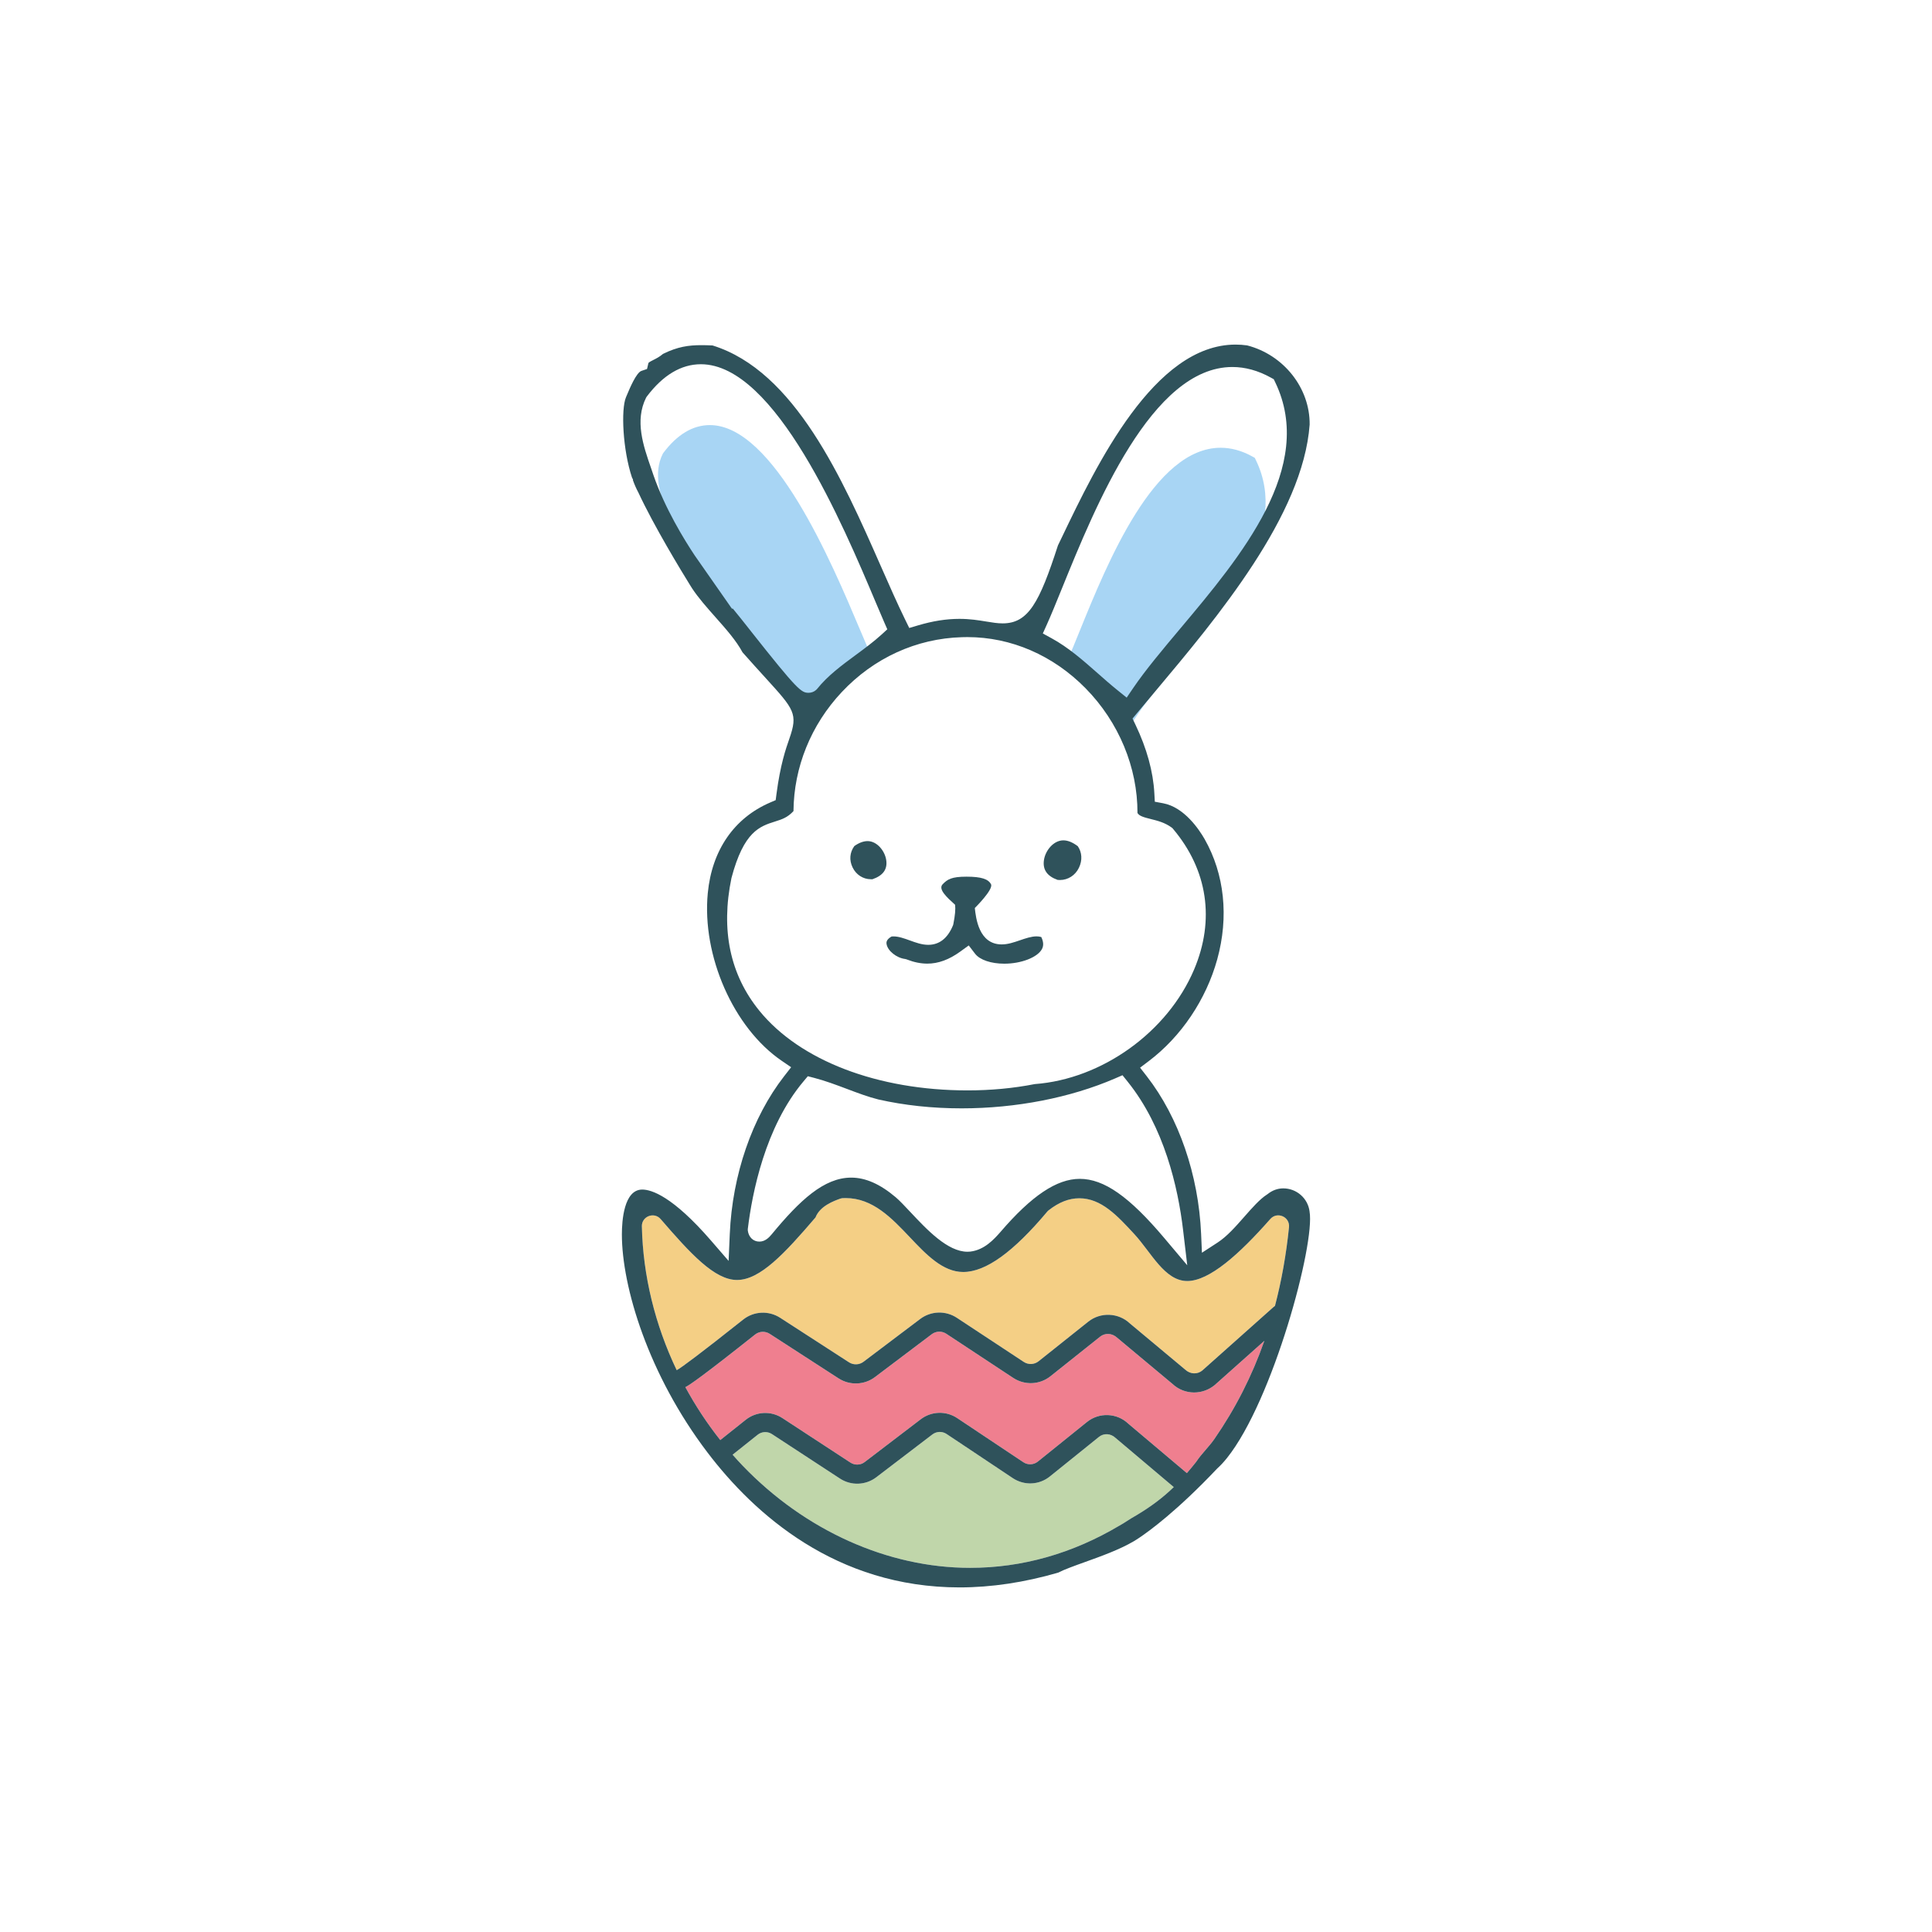 <?xml version="1.0" encoding="UTF-8"?>
<svg id="Livello_2" xmlns="http://www.w3.org/2000/svg" version="1.1" viewBox="0 0 303 303">
  <!-- Generator: Adobe Illustrator 29.2.0, SVG Export Plug-In . SVG Version: 2.1.0 Build 108)  -->
  <defs>
    <style>
      .st0 {
        fill: #c0d6aa;
      }

      .st1 {
        fill: #2f525b;
      }

      .st2 {
        fill: #e84960;
        opacity: .7;
      }

      .st2, .st3, .st4 {
        isolation: isolate;
      }

      .st3 {
        fill: #53adea;
      }

      .st3, .st4 {
        opacity: .5;
      }

      .st4 {
        fill: #eaa00c;
      }
    </style>
  </defs>
  <path class="st3" d="M167.403,103.575c.549-1.219,1.193-2.805,1.941-4.647,4.36-10.736,11.656-28.705,22.089-28.705,1.663,0,3.337.461,4.975,1.369l.387.215.191.398c5.283,10.975-4.457,22.566-12.284,31.881-2.327,2.77-4.527,5.387-6.117,7.725l-.847,1.248-1.172-.946c-.904-.728-1.839-1.553-2.59-2.218-1.864-1.643-3.791-3.343-5.972-4.531l-1.131-.617.529-1.173Z"/>
  <path class="st3" d="M118.069,102.616c-.902-1.141-1.919-2.429-2.438-3.045l-.136-.007-4.997-7.149c-1.415-2.124-4.019-6.353-5.559-10.818-.088-.269-.183-.541-.278-.818l-.06-.171c-1.031-2.97-2.199-6.338-.66-9.43l.057-.096.056-.078c2.173-2.878,4.619-4.337,7.269-4.337,10.018,0,19.134,21.616,23.516,32.004.454,1.08.848,2.014,1.163,2.727l.416.948-.764.7c-1.098,1-2.328,1.906-3.517,2.783-1.84,1.356-3.742,2.758-5.163,4.537l-.121.126c-.278.258-.641.4-1.023.4-.986,0-1.458-.304-7.762-8.276Z"/>
  <path class="st4" d="M100.664,192.332c-.034-1.576,1.924-2.329,2.954-1.135,4.694,5.437,8.459,9.544,11.971,9.544,3.61,0,7.463-4.141,12.311-9.812.699-1.795,2.858-2.576,3.929-2.961l.244-.052.125-.007c.146-.007.29-.011.435-.011,4.247,0,7.214,3.133,10.082,6.162,2.526,2.669,5.139,5.429,8.348,5.429,3.53,0,7.847-3.104,13.213-9.505l.103-.104.096-.078c1.612-1.26,3.182-1.872,4.797-1.872,3.441,0,5.959,2.729,8.625,5.618,2.653,2.874,4.755,7.358,8.304,7.358,3.466,0,8.157-4.197,13.022-9.723l0-0c1.081-1.228,3.101-.346,2.935,1.281-.443,4.337-1.179,8.442-2.202,12.349-.065.042-.129.084-.188.137l-11.219,9.997c-.768.629-1.893.589-2.681-.155l-8.667-7.235c-1.791-1.693-4.597-1.812-6.525-.275l-7.788,6.207c-.673.536-1.61.578-2.328.104l-10.494-6.919c-1.76-1.161-4.068-1.085-5.745.182l-8.898,6.717c-.664.499-1.575.532-2.273.081l-10.791-6.98c-1.797-1.163-4.129-1.051-5.801.277-6.685,5.31-9.709,7.545-10.334,7.882-.035.013-.066.033-.1.049-3.383-7.088-5.291-14.813-5.457-22.549v-0Z"/>
  <path class="st0" d="M178.244,237.635c-.25.134-.514.29-.876.514-.183.106-.349.213-.562.36-.458.294-.891.57-1.211.739-7.407,4.406-15.299,6.64-23.455,6.64-12.861,0-25.843-5.819-35.616-15.968-.557-.579-1.098-1.172-1.629-1.773,1.442-1.139,2.851-2.265,3.926-3.128.647-.52,1.551-.562,2.249-.107l10.675,6.982c1.742,1.137,4.024,1.053,5.679-.207l8.802-6.718c.651-.497,1.549-.528,2.231-.071l10.379,6.92c1.8,1.198,4.137,1.092,5.817-.263l7.704-6.207c.749-.604,1.837-.559,2.603.17l9.125,7.705c-1.588,1.54-3.397,2.951-5.839,4.412Z"/>
  <path class="st2" d="M190.457,225.677c-.403.584-.876,1.133-1.382,1.719-.511.59-1.037,1.199-1.422,1.792l-.084.116c-.48.607-.953,1.175-1.429,1.729l-9.176-7.745c-1.78-1.703-4.567-1.822-6.489-.275l-7.705,6.207c-.656.529-1.57.569-2.271.103l-10.379-6.92c-1.748-1.165-4.046-1.093-5.716.183l-8.802,6.718c-.645.491-1.538.522-2.217.081l-10.675-6.982c-1.787-1.167-4.105-1.057-5.77.279-1.087.873-2.518,2.016-3.976,3.167-2.069-2.607-3.898-5.39-5.476-8.298.71-.356,2.741-1.744,10.931-8.249.664-.528,1.59-.571,2.307-.107l10.79,6.979c1.751,1.134,4.046,1.052,5.71-.205l8.899-6.717c.665-.505,1.587-.534,2.286-.072l10.493,6.919c1.806,1.19,4.155,1.087,5.849-.261l7.789-6.208c.768-.61,1.883-.564,2.664.171l8.666,7.234c.946.896,2.169,1.353,3.404,1.353,1.129-.001,2.268-.381,3.216-1.154l7.797-6.947c-1.943,5.528-4.544,10.633-7.834,15.392Z"/>
  <g>
    <path class="st1" d="M136.065,131.912c-.679,0-1.415.299-2.082.783-.722,1.011-.819,2.198-.271,3.343.548,1.143,1.648,1.854,2.868,1.854.05,0,.1-.001.141-.001.052,0,.086.002.088.009,1.689-.578,2.401-1.568,2.177-3.028-.217-1.43-1.443-2.96-2.921-2.96Z"/>
    <path class="st1" d="M165.874,137.997c.122.012.242.017.36.017,1.269,0,2.411-.737,2.98-1.924.572-1.192.471-2.429-.176-3.372-.8-.613-1.563-.924-2.27-.924-1.54,0-2.817,1.592-3.041,3.08-.233,1.516.507,2.546,2.146,3.123Z"/>
    <path class="st1" d="M205.383,189.996c-.259-2.064-2.032-3.621-4.126-3.621-.875,0-1.718.307-2.453.897l-.117.081c-1.1.696-2.346,2.114-3.557,3.493-1.325,1.507-2.695,3.065-4.159,4.017l-2.469,1.605-.129-2.942c-.398-9.269-3.506-18.285-8.523-24.736l-1.049-1.346,1.361-1.029c5.079-3.834,8.993-9.648,10.737-15.953,1.845-6.671,1.143-13.372-1.978-18.866-.85-1.484-3.185-5.003-6.509-5.619l-1.3-.241-.073-1.322c-.185-3.409-1.18-7.026-2.958-10.75l-.465-.972.688-.829c.885-1.066,1.816-2.177,2.783-3.326,9.82-11.698,23.27-27.718,24.307-41.946.067-5.722-4.07-10.949-9.809-12.423-.603-.084-1.213-.126-1.812-.126-12.757,0-21.805,18.882-27.213,30.168l-.641,1.33c-2.916,9.021-4.665,12.225-8.673,12.225-.815,0-1.633-.135-2.585-.292-1.184-.195-2.525-.416-4.194-.416-2.05,0-4.178.335-6.504,1.026l-1.363.404-.626-1.277c-1.248-2.552-2.503-5.402-3.831-8.418-6.005-13.638-13.479-30.61-26.393-34.614-.683-.032-1.237-.046-1.732-.046-2.015,0-3.736.235-6.036,1.369-.523.453-1.087.737-1.539.965-.676.341-.736.415-.755.497l-.214.907-.881.299c-.798.272-1.839,2.756-2.182,3.574l-.239.563c-.799,1.899-.508,8.222.942,12.581l.16.316v.068l-.017.025c.258.718.527,1.329.855,1.937,2.453,5.284,6.775,12.372,8.044,14.422.109.183.223.365.38.609.992,1.506,2.34,3.025,3.646,4.499,1.685,1.899,3.275,3.693,4.269,5.542,1.414,1.598,2.595,2.896,3.61,4.011,4.524,4.973,5.105,5.612,3.736,9.532-.562,1.612-1.412,4.049-2.022,8.691l-.123.949-.879.377c-5.654,2.441-9.124,7.487-9.77,14.208-.944,9.833,4.04,21.137,11.595,26.294l1.479,1.009-1.101,1.413c-5.017,6.449-8.124,15.466-8.523,24.738l-.184,4.224-2.767-3.197c-6.023-6.954-9.337-7.992-10.776-7.992-2.884,0-3.195,4.914-3.195,7.026-.001,8.235,4.15,22.007,13.427,34.21,7.338,9.651,20.151,21.157,39.529,21.159h.003c4.986,0,10.201-.785,15.45-2.313,1.027-.517,2.48-1.039,4.174-1.648,2.558-.918,5.456-1.959,7.689-3.27l.176-.105c.223-.135.439-.274.659-.424,1.604-1.071,6.006-4.274,12.246-10.872l.089-.086c.465-.418.944-.937,1.464-1.582,7.21-9.017,13.847-33.6,12.942-38.661ZM164.188,97.93c.665-1.475,1.444-3.396,2.35-5.625,5.277-12.996,14.109-34.747,26.738-34.747,2.013,0,4.039.558,6.022,1.658l.469.26.231.481c6.395,13.285-5.396,27.316-14.869,38.592-2.817,3.354-5.479,6.521-7.404,9.352l-1.025,1.51-1.419-1.145c-1.095-.881-2.226-1.88-3.136-2.685-2.257-1.989-4.589-4.046-7.229-5.484l-1.369-.747.641-1.42ZM117.782,99.009c-1.051-1.33-2.236-2.83-2.841-3.548l-.158-.008-5.822-8.33c-1.648-2.475-4.683-7.402-6.478-12.604-.103-.313-.213-.631-.324-.953l-.069-.199c-1.201-3.461-2.562-7.384-.769-10.987l.066-.112.065-.091c2.532-3.353,5.382-5.053,8.47-5.053,11.672,0,22.294,25.186,27.399,37.29.529,1.259.988,2.346,1.355,3.177l.484,1.104-.891.816c-1.279,1.166-2.712,2.221-4.098,3.242-2.144,1.58-4.36,3.213-6.016,5.287l-.141.147c-.324.3-.747.466-1.191.466-1.148,0-1.699-.354-9.044-9.643ZM119.096,158.52c-4.601-5.652-6.075-12.652-4.379-20.821,1.935-7.31,4.436-8.101,6.854-8.865,1.076-.341,1.932-.612,2.872-1.626.062-6.898,2.745-13.52,7.562-18.657,5.022-5.357,11.717-8.418,18.85-8.619.286-.009.573-.015.857-.015,6.87,0,13.459,2.855,18.552,8.039,5.196,5.289,8.155,12.41,8.128,19.546.276.477.991.677,2.112.956,1.026.255,2.189.544,3.272,1.342l.149.138.064.077c5.412,6.429,6.578,14.255,3.284,22.037-4.148,9.799-14.439,17.189-24.993,17.968-3.333.656-6.882.989-10.55.989-14.07,0-26.271-4.668-32.635-12.488ZM117.289,192.671c.674-5.545,2.702-15.915,8.721-23.072l.683-.812,1.026.267c1.694.44,3.417,1.088,5.107,1.723,1.65.623,3.356,1.266,4.931,1.655,4.094.925,8.487,1.394,13.06,1.394,8.518,0,17.058-1.664,24.049-4.686l1.177-.51.8.998c5.756,7.15,7.907,16.586,8.698,23.243l.659,5.567-3.614-4.286c-5.484-6.498-9.445-9.271-13.245-9.271-3.608,0-7.562,2.65-12.448,8.344-.99,1.117-2.486,2.806-4.729,3.066-.143.015-.289.022-.437.022-3.109,0-6.34-3.444-8.961-6.237-.861-.918-1.674-1.784-2.281-2.3-2.452-2.077-4.737-3.087-6.987-3.087-4.259,0-8.061,3.55-12.459,8.88-.473.571-1.073,1.154-1.948,1.154-.946,0-1.673-.684-1.81-1.729l-.004-.222.014-.102ZM100.664,192.332c-.034-1.576,1.924-2.329,2.954-1.135,4.694,5.437,8.459,9.544,11.971,9.544,3.61,0,7.463-4.141,12.311-9.812.699-1.795,2.858-2.576,3.929-2.961l.244-.052.125-.007c.146-.007.29-.011.435-.011,4.247,0,7.214,3.133,10.082,6.162,2.526,2.669,5.139,5.429,8.348,5.429,3.53,0,7.847-3.104,13.213-9.505l.103-.104.096-.078c1.612-1.26,3.182-1.872,4.797-1.872,3.441,0,5.959,2.729,8.625,5.618,2.653,2.874,4.755,7.358,8.304,7.358,3.466,0,8.157-4.197,13.022-9.723l0-0c1.081-1.228,3.101-.346,2.935,1.281-.443,4.337-1.179,8.442-2.202,12.349-.065.042-.129.084-.188.137l-11.219,9.997c-.768.629-1.893.589-2.681-.155l-8.667-7.235c-1.791-1.693-4.597-1.812-6.525-.275l-7.788,6.207c-.673.536-1.61.578-2.328.104l-10.494-6.919c-1.76-1.161-4.068-1.085-5.745.182l-8.898,6.717c-.664.499-1.575.532-2.273.081l-10.791-6.98c-1.797-1.163-4.129-1.051-5.801.277-6.685,5.31-9.709,7.545-10.334,7.882-.035.013-.066.033-.1.049-3.383-7.088-5.291-14.813-5.457-22.549v-0ZM178.244,237.635c-.25.134-.514.29-.876.514-.183.106-.349.213-.562.36-.458.294-.891.57-1.211.739-7.407,4.406-15.299,6.64-23.455,6.64-12.861,0-25.843-5.819-35.616-15.968-.557-.579-1.098-1.172-1.629-1.773,1.442-1.139,2.851-2.265,3.926-3.128.647-.52,1.551-.562,2.249-.107l10.675,6.982c1.742,1.137,4.024,1.053,5.679-.207l8.802-6.718c.651-.497,1.549-.528,2.231-.071l10.379,6.92c1.8,1.198,4.137,1.092,5.817-.263l7.704-6.207c.749-.604,1.837-.559,2.603.17l9.125,7.705c-1.588,1.54-3.397,2.951-5.839,4.412ZM190.457,225.677c-.403.584-.876,1.133-1.382,1.719-.511.59-1.037,1.199-1.422,1.792l-.084.116c-.48.607-.953,1.175-1.429,1.729l-9.176-7.745c-1.78-1.703-4.567-1.822-6.489-.275l-7.705,6.207c-.656.529-1.57.569-2.271.103l-10.379-6.92c-1.748-1.165-4.046-1.093-5.716.183l-8.802,6.718c-.645.491-1.538.522-2.217.081l-10.675-6.982c-1.787-1.167-4.105-1.057-5.77.279-1.087.873-2.518,2.016-3.976,3.167-2.069-2.607-3.898-5.39-5.476-8.298.71-.356,2.741-1.744,10.931-8.249.664-.528,1.59-.571,2.307-.107l10.79,6.979c1.751,1.134,4.046,1.052,5.71-.205l8.899-6.717c.665-.505,1.587-.534,2.286-.072l10.493,6.919c1.806,1.19,4.155,1.087,5.849-.261l7.789-6.208c.768-.61,1.883-.564,2.664.171l8.666,7.234c.946.896,2.169,1.353,3.404,1.353,1.129-.001,2.268-.381,3.216-1.154l7.797-6.947c-1.943,5.528-4.544,10.633-7.834,15.392Z"/>
    <path class="st1" d="M152.924,149.575c.74.964,2.496,1.563,4.584,1.563,2.634,0,5.165-.973,5.887-2.264.302-.54.272-1.168-.09-1.918-.23-.069-.474-.103-.741-.103-.811,0-1.718.311-2.603.614-.974.333-1.893.647-2.859.647-3.596,0-4.05-4.147-4.22-5.707,0,0,2.958-2.916,2.541-3.726-.417-.81-1.5-1.19-3.851-1.19s-2.983.417-3.733,1.19c-.75.773.665,2.058,1.953,3.221.079.699-.001,1.633-.28,3.045l-.038.137-.046.115c-.833,1.977-2.129,2.98-3.851,2.98-.991,0-1.946-.347-2.875-.684-.861-.312-1.751-.636-2.575-.636-.101,0-.2.004-.3.014-.896.505-.815.999-.785,1.187.173,1.055,1.543,2.167,2.9,2.338l.209.05.099.039c1.098.426,2.167.642,3.179.642,1.725,0,3.417-.619,5.174-1.892l1.326-.961.994,1.3Z"/>
  </g>
</svg>